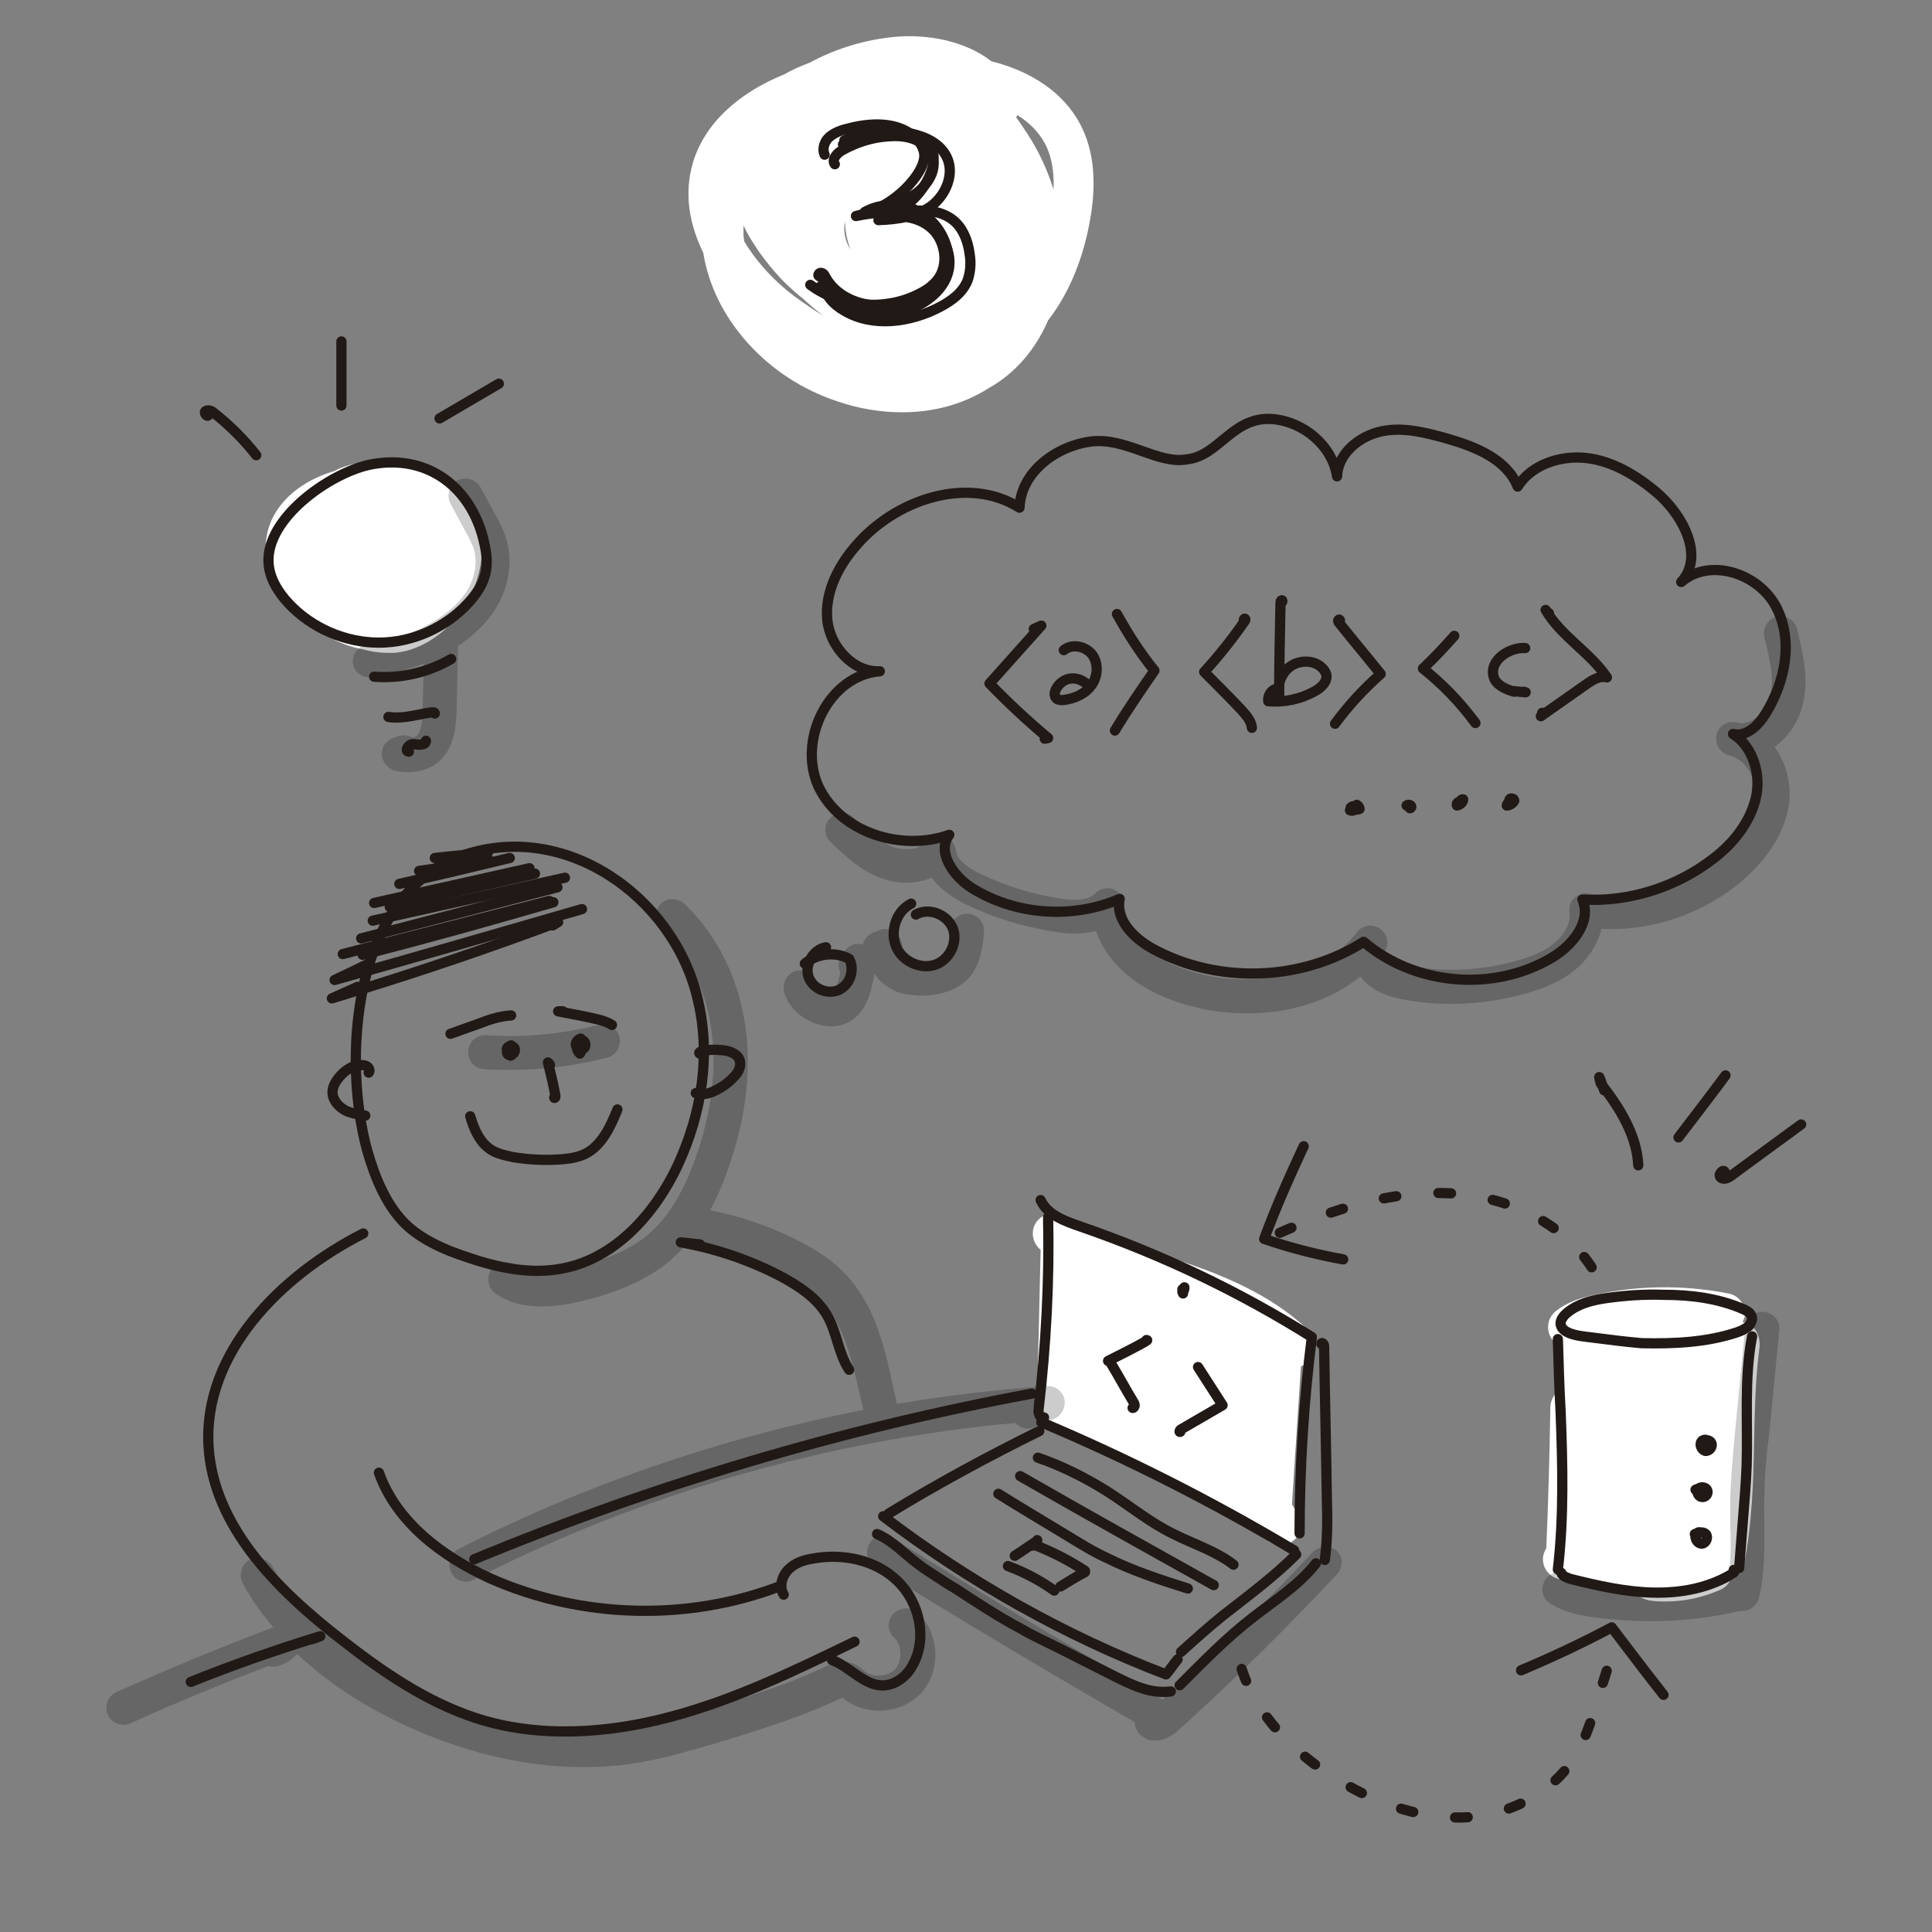 <?xml version="1.0" encoding="utf-8"?>
<!-- Generator: Adobe Illustrator 21.0.0, SVG Export Plug-In . SVG Version: 6.00 Build 0)  -->
<svg version="1.1" xmlns="http://www.w3.org/2000/svg" xmlns:xlink="http://www.w3.org/1999/xlink" x="0px" y="0px"
	 viewBox="0 0 283.5 283.5" style="enable-background:new 0 0 283.5 283.5;" xml:space="preserve">
<rect x="0" y="0" width="283.5" height="283.5" fill="#808080" stroke="none"/>
<style type="text/css">
	.st0{fill:#FFFFFF;}
	.st1{opacity:0.2;}
	.st2{fill:none;stroke:#211915;stroke-width:1.5;stroke-linecap:round;stroke-linejoin:round;stroke-miterlimit:10;}
	.st3{fill:none;stroke:#211915;stroke-width:1.5;stroke-linecap:round;stroke-linejoin:round;stroke-miterlimit:10;stroke-dasharray:1.77,5.901;}
	.st4{fill:none;stroke:#211915;stroke-width:1.5;stroke-linecap:round;stroke-linejoin:round;stroke-miterlimit:10;stroke-dasharray:1.859,6.196;}
	.st5{fill:none;stroke:#211915;stroke-width:1.5;stroke-linecap:round;stroke-linejoin:round;stroke-miterlimit:10;stroke-dasharray:2.085,6.949;}
</style>
<g id="Capa_3">
	<g>
		<path class="st0" d="M153.8,47c3.5-4.5,5.2-9.8,6-13.9c1.2-6,0.8-10.9-1.3-14.9c-2.4-4.5-7-7.7-13-9.2c-4-3.1-9.6-4-14.1-3.6
			c-4.4,0.4-8.7,1.7-12.6,3.8c-1.3,0.5-2.5,1-3.7,1.7c-6.9,2.8-11.7,7.3-13.4,12.9c-1.4,4.7-0.5,9.2,1.5,13.3
			c1.5,9.6,9.3,18.4,19.7,21.8c3.2,1.1,6.4,1.6,9.5,1.6c4.6,0,9-1.2,12.6-3.5C149,54.8,152,51.2,153.8,47z M116.6,43.5
			c-2.7-2-5.5-4.9-7.4-8.1c0-0.3-0.1-0.6-0.1-0.9c0-0.5,0-0.9,0-1.4c1.1,2.3,2.7,4.6,4.6,6.8c1.3,1.5,2.7,2.8,4.1,3.9
			c1,0.9,2,1.8,3.1,2.6C119.6,45.6,118.1,44.6,116.6,43.5z M124,32.5c0,1.4,0.3,2.8,0.8,4.1C124,35.4,123.7,33.8,124,32.5z
			 M149.3,16.9c1.6,1,3,2.3,4,4.1c1,1.8,1.4,4.1,1.3,6.8c-0.9-2.8-2.1-5.5-3.8-8.1c-0.6-0.9-1.1-1.7-1.7-2.5
			C149.1,17.2,149.2,17.1,149.3,16.9z"/>
		<path class="st0" d="M54.9,68c0,0-0.1,0-0.1,0c-1-0.1-1.9,0-2.9,0.1c-0.9,0.2-1.9,0.5-2.8,1c-0.2,0.1-0.4,0.1-0.6,0.2
			C44.5,70.6,41.5,73,40,76c-2,4.1-1,9.2,2.3,12.6c0.5,0.6,1.2,1.1,1.8,1.5c2.3,2.6,5.5,4.5,9.2,5.2c1.1,0.3,2.3,0.5,3.6,0.5
			c0.3,0,0.6,0,0.9,0c2.8-0.2,5.6-1.6,8-3.9c4.7-4.5,7-13,2.5-18.9C65.5,69.4,60.5,67.5,54.9,68z"/>
		<path class="st0" d="M173.7,185.2c-1.4-0.5-2.8-0.9-4.1-1.4c-4.8-1.6-9.4-3.1-13.6-5.4c-1.5-0.8-3.3-0.2-4.1,1.2
			c-0.7,1.3-0.3,2.9,0.8,3.8l-0.5,21.6c-0.3,0.5-0.5,1.1-0.5,1.7c0,1.1,0.6,2.2,1.6,2.8c0.5,0.3,1.1,0.4,1.6,0.4c0,0,0.1,0,0.1,0
			c1,0.4,2.1,0.9,3.1,1.3c2.6,1.1,5.2,2.3,7.7,3.5l14.1,6.6c2.4,1.1,4.5,2.2,5.3,3.8c0.5,1,1.6,1.6,2.7,1.6c0.5,0,0.9-0.1,1.4-0.3
			c1.5-0.8,2-2.6,1.3-4c-0.3-0.6-0.7-1.1-1-1.6c0-0.1,0-0.3,0-0.4l1.3-19.9c1-0.4,1.7-1.1,2-2.1c0.1-0.6,0.3-2-1-3.3
			C186.5,190,179.6,187.2,173.7,185.2z"/>
		<path class="st0" d="M256.6,194.3c-0.3-0.1-0.6-0.2-0.9-0.3c0.1-0.2,0.2-0.5,0.3-0.7c0.3-1.6-0.7-3.2-2.4-3.5
			c-6.6-1.3-13.5-1.2-20,0.3c-1.8,0.4-3.7,1-5.3,2.3c-1.3,1-1.5,2.9-0.5,4.2c0.3,0.3,0.6,0.6,1,0.8c0,0.1,0,0.3,0,0.5
			c0.1,2,0.1,4,0.2,6c-0.9,0.5-1.4,1.4-1.5,2.5c-0.1,6.9-0.3,13.9-0.6,20.8c-0.2,0.3-0.3,0.6-0.4,0.9c-0.4,1.6,0.6,3.2,2.2,3.6
			c3.2,0.7,6.4,1.1,9.6,1.1c0.3,0,0.6,0,1,0c0,0.1,0,0.2,0.1,0.2c0.7,1.3,2,1.8,3,1.9c0.7,0.1,1.4,0.1,2,0.1c2.8,0,5.5-0.6,8-1.7
			c0.7-0.3,1.2-0.8,1.5-1.4c1-0.3,1.8-1.2,2-2.2c1.2-6.1,1.4-12.3,1.5-18.3c0.1-4.6,0.2-9.3,0.8-13.8
			C258.3,196.1,257.7,194.9,256.6,194.3z M235.2,195.9c0,0.3,0.1,0.6,0.3,0.9c-0.3,0-0.6-0.1-1-0.1c-0.1-0.2-0.2-0.3-0.3-0.5
			c0.2-0.1,0.4-0.1,0.7-0.2C235,195.9,235.1,195.9,235.2,195.9z"/>
	</g>
</g>
<g id="Capa_2">
	<g class="st1">
		<path d="M54.2,99.4c0.1,0,0.2,0,0.4,0c2.6-0.4,5.1-1.1,7.6-2l-0.2,6.9c0,1-0.1,3.1-0.9,3.7c-0.1,0.1-0.3,0.2-0.6,0.2
			c-0.8-0.4-1.7-0.4-2.5,0c-0.9,0.2-1.7,0.9-1.9,1.8c-0.3,1.3,0.4,2.5,1.6,3c0.3,0.1,0.6,0.2,0.8,0.2c0.4,0.1,0.9,0.1,1.3,0.1
			c1.7,0,3.1-0.4,4.3-1.3c2.7-2.1,2.8-5.6,2.9-7.6l0.2-9.6c0,0,0,0,0,0c2.1-1.4,3.8-3,5-4.7c2.3-3.2,3.1-7.2,2.2-10.6
			c-0.4-1.6-1.2-3.1-1.9-4.3l-2-3.7c-0.7-1.2-2.2-1.6-3.4-1c-1.2,0.7-1.6,2.2-1,3.4l2,3.7c0.6,1.1,1.2,2.2,1.5,3.2
			c0.5,2,0,4.4-1.4,6.4c-1.3,1.8-3.3,3.4-6,4.8c-2.6,1.3-5.4,2.2-8.3,2.6c-1.4,0.2-2.3,1.5-2.1,2.8C51.9,98.5,53,99.4,54.2,99.4z"/>
		<path d="M264.4,103.9c1.2-4.1,0.1-8.3-0.7-11.6c-0.3-1.3-1.7-2.1-3-1.8c-1.3,0.3-2.1,1.7-1.8,3c0.7,2.9,1.6,6.2,0.8,9
			c-0.4,1.3-1.4,2.6-2.6,3.2c-0.5,0.2-1.1,0.5-1.8,0.4c-0.2,0-0.4-0.1-0.5-0.1c-1.3-0.3-2.6,0.5-2.9,1.8c-0.3,1.3,0.4,2.6,1.7,3
			c0.2,0.1,0.4,0.1,0.6,0.2c2.2,0.7,3.5,3.5,3.4,5.8c-0.2,3.3-2.5,6.2-4.3,7.9c-5.3,5-13,7.5-20.2,6.4c-0.8-0.1-1.5,0.1-2.1,0.7
			c-0.6,0.5-0.8,1.3-0.7,2.1c0.2,1.4-0.6,3.1-2,4.3c-1.2,1.1-3,2-5.5,2.7c-5.1,1.5-10.6,1.8-15.8,0.9c-1.1-0.2-2.4-0.5-3.2-1.1
			c-0.5-0.4-0.6-1-0.5-1.2c0.6-1.2,0.2-2.6-0.9-3.3c-1.1-0.7-2.5-0.4-3.3,0.6c-5,6.6-14.8,7.9-22.2,6.3c-3.4-0.8-6.1-1.9-8.1-3.6
			c-2.2-1.8-3.7-4.3-3.8-6.8c-0.1-1-0.7-1.8-1.6-2.2c-0.9-0.4-2-0.1-2.7,0.6c-0.9,0.9-2.7,1.2-5.4,0.7c-3.9-0.6-7.7-1.8-11.3-3.5
			c-1.3-0.6-3.6-1.9-3.7-3.4c-0.1-1-0.8-1.9-1.7-2.2c-1-0.3-2,0-2.7,0.8c-1,1.3-3.2,1.3-4.8,0.8c-2.1-0.8-4-2.6-5.8-4.3
			c-1-1-2.6-0.9-3.5,0.1c-1,1-0.9,2.6,0.1,3.5c2.1,2,4.4,4.2,7.5,5.3c2.5,0.9,5.1,0.8,7.3-0.1c1.1,1.5,2.8,2.8,5.2,4
			c4,1.9,8.3,3.2,12.7,3.9c1.1,0.2,3.7,0.6,6.2-0.1c0.9,2.5,2.6,4.9,4.9,6.7c2.6,2.1,5.9,3.6,10.1,4.6c2.5,0.6,4.9,0.8,7.3,0.8
			c6.3,0,12.2-1.9,16.5-5.4c0.3,0.4,0.6,0.7,1,1.1c1.7,1.4,3.7,2,5.5,2.3c6,1.1,12.2,0.7,18.1-1c2-0.6,5-1.6,7.4-3.8
			c1.7-1.6,2.9-3.5,3.4-5.6c7.9,0.4,16-2.6,21.7-8c2.5-2.4,5.6-6.3,5.9-11.3c0.1-2.5-0.6-5.2-2.2-7.4
			C262.2,108.3,263.7,106.3,264.4,103.9z"/>
		<path d="M118.2,149.5c1.2,0.7,2.4,1.1,3.7,1.1c1,0,1.9-0.2,2.8-0.7c1.5-0.9,2.5-2.4,3.1-4.6c0.2-0.8,0.4-1.6,0.5-2.4
			c0.7,1,1.7,1.9,3,2.5c1.3,0.6,2.6,0.6,3.5,0.7c0.1,0,0.2,0,0.3,0c3.1,0,5.4-0.9,7-2.5c1.9-2.1,2.1-5,2.3-6.8
			c0.1-1.4-0.9-2.6-2.3-2.7c-1.4-0.1-2.6,0.9-2.7,2.3c-0.1,1.6-0.3,3.1-1,3.8c-0.7,0.8-2.3,0.9-3.5,0.9c-0.5,0-1.2,0-1.6-0.2
			c-0.4-0.2-0.8-0.5-1.1-1.1c0.4-0.9,0.2-1.9-0.5-2.7c-0.8-0.9-2.1-1-3.1-0.4c-0.6,0.1-1.2,0.5-1.6,1c-0.2,0.3-0.3,0.6-0.4,0.9
			c-1-0.3-2.1,0.1-2.7,1l-0.4,0.6c-0.5,0.8-0.6,1.7-0.2,2.5c-0.1,0.4-0.2,0.8-0.3,1.2c-0.3,1.2-0.7,1.5-0.8,1.6
			c-0.2,0.1-0.7,0.1-1.3-0.3c-0.5-0.3-0.8-0.7-1-1.1c-0.4-1.3-1.9-2-3.2-1.6c-1.3,0.4-2,1.9-1.6,3.2
			C115.6,147.3,116.7,148.6,118.2,149.5z"/>
		<path d="M72.1,186.3c-0.8,1.1-0.5,2.7,0.6,3.5c2.1,1.5,4.5,1.9,6.9,1.9c2.4,0,4.8-0.5,6.7-1c3.4-0.9,7.8-2.4,11.4-5.2
			c1.2-1,2.4-2.1,3.4-3.4c0.2,0.1,0.4,0.2,0.6,0.2c4.7,0.7,9.2,2.2,13.4,4.4c2.3,1.2,3.9,2.4,5.2,3.7c3,3.2,4.4,8,5.4,12.2
			c0.3,1.4,0.7,2.9,1,4.3c-20.6,4-40.8,10.9-59.4,20.4c-1.2,0.6-1.7,2.1-1.1,3.4c0.4,0.9,1.3,1.4,2.2,1.4c0.4,0,0.8-0.1,1.1-0.3
			c24.6-12.6,52-20.5,79.5-23c0.7,0.8,1.8,1.1,2.8,0.6l2.9-1.2c1.1-0.5,1.7-1.7,1.5-2.9c-0.3-1.2-1.4-2-2.6-1.9
			c-7.4,0.5-14.7,1.4-22,2.6c-0.3-1.5-0.7-3.1-1-4.6c-1.1-4.9-2.7-10.5-6.6-14.5c-1.6-1.7-3.7-3.2-6.4-4.6
			c-4.2-2.2-8.7-3.8-13.4-4.7c0.9-1.7,1.8-3.6,2.5-5.7c2.6-7.1,3.5-14,2.8-20.4c-0.9-7.5-4.1-14.2-9.1-18.9c-1-0.9-2.6-0.9-3.5,0.1
			c-0.9,1-0.9,2.6,0.1,3.5c4.1,3.8,6.8,9.4,7.5,15.8c0.6,5.6-0.2,11.7-2.5,18.1c-1.9,5.3-4.3,9-7.3,11.4c-2.9,2.3-6.7,3.5-9.6,4.3
			c-2.8,0.8-6.9,1.6-9.5-0.2C74.5,184.9,72.9,185.1,72.1,186.3z"/>
		<path d="M131.1,236.8c-1,1-0.9,2.6,0.1,3.5c1.2,1.1,1.2,3.4,0.2,4.6c-1.1,1.2-3.4,1.3-4.6,0.3l-0.1-0.1c-0.3-0.3-0.7-0.6-1.3-0.9
			c-1.8-0.8-3.6,0-4.4,0.4c-4.7,2.3-9.8,3.9-14.8,5.4c-4.8,1.5-9.8,3.1-14.8,3.8c-9,1.2-19-0.5-28.7-4.8
			c-7.3-3.2-17.1-9.1-22.7-19.1c-0.7-1.2-2.2-1.6-3.4-1c-1.2,0.7-1.6,2.2-1,3.4c1.3,2.4,2.8,4.5,4.5,6.5c-7.7,2.9-15.4,6.1-23,9.5
			c-1.3,0.6-1.8,2-1.3,3.3c0.4,0.9,1.3,1.5,2.3,1.5c0.3,0,0.7-0.1,1-0.2c6.6-3,13.4-5.8,20.2-8.4c0.4,0.1,0.9,0.1,1.4,0
			c1.1-0.3,2.1-0.9,2.9-1.8c5.5,5.2,11.8,8.7,17,11c8.4,3.7,16.9,5.6,24.9,5.6c2.2,0,4.4-0.1,6.5-0.4c5.4-0.7,10.6-2.4,15.7-3.9
			c5.1-1.6,10.4-3.3,15.5-5.7c0.1,0,0.2-0.1,0.4-0.2l0,0c3.3,2.8,8.7,2.5,11.6-0.7c2.9-3.2,2.7-8.6-0.4-11.6
			C133.7,235.7,132.1,235.8,131.1,236.8z"/>
		<path d="M192.6,227.8c-7,7.5-14.4,14.7-22,21.6c-13.3-7.6-26.6-15.6-39.6-23.7c-1.2-0.7-2.7-0.4-3.4,0.8c-0.7,1.2-0.4,2.7,0.8,3.4
			c12.5,7.8,25.3,15.4,38.1,22.8c0,0.5,0.2,1.1,0.5,1.5c0.6,0.7,1.4,1.2,2.3,1.2c0.1,0,0.2,0,0.3,0c1.5,0,2.7-1,3.2-1.4
			c8.1-7.3,15.9-15,23.4-23c0.9-1,0.9-2.6-0.1-3.5C195.1,226.8,193.5,226.8,192.6,227.8z"/>
		<path d="M258.8,192.5c-1.4-0.1-2.6,0.9-2.7,2.2l-1.5,15.4c-0.3,3.2-0.6,6.4-0.7,9.7c0,1.3,0,2.6,0,3.9c0.1,2.8,0.1,5.5-0.3,8
			c-6.1,1.3-12.3,1.6-18.5,0.8c-1.8-0.2-3.6-0.6-5-1.4c-1.2-0.7-2.7-0.4-3.4,0.8s-0.4,2.7,0.8,3.4c2.2,1.4,4.6,1.8,7,2.1
			c2.5,0.3,5.1,0.5,7.6,0.5c4.4,0,8.9-0.5,13.2-1.5c0.1,0,0.3,0,0.4,0c1.1,0,2.1-0.8,2.4-1.9c0.9-3.7,0.8-7.4,0.8-11
			c0-1.2-0.1-2.5,0-3.7c0-3.1,0.3-6.2,0.7-9.3l1.5-15.4C261.2,193.8,260.2,192.6,258.8,192.5z"/>
	</g>
	<g class="st1">
		<path d="M74.8,157c-1.3,0-2.5,0-3.8-0.1c-1.4-0.1-2.4-1.3-2.3-2.7c0.1-1.4,1.3-2.4,2.7-2.3c5.6,0.4,11.1-0.2,16.5-1.5
			c1.3-0.3,2.7,0.5,3,1.8c0.3,1.3-0.5,2.7-1.8,3C84.4,156.4,79.6,157,74.8,157z"/>
	</g>
</g>
<g id="Capa_1">
	<path class="st2" d="M123.7,21.2c3.3-2,7.4-2.5,11.1-1.3c1.7,0.5,3.3,1.5,4.1,3.1c1.2,2.4,0,5.5-2.2,7.2c-2.2,1.6-5,2-7.8,2.1
		c2.6-1,5.8-0.6,7.8,1.2s2.6,5.3,0.9,7.5c-0.6,0.8-1.5,1.5-2.5,2c-5,2.7-11.6,2.2-16.2-1.2"/>
	<path class="st2" d="M121,22.7c-0.4-0.9,0-2,0.7-2.6s1.7-1,2.6-1.2c3.3-0.9,7.2-1.1,9.8,1.1c0.7,0.6,1.3,1.4,1.5,2.4
		c0.2,1.2-0.5,2.5-1.2,3.5c-2.1,2.9-5.3,5-8.8,5.8c3-0.6,6.1-0.9,8.9,0.3c2.8,1.1,5.1,4,4.8,7c-0.3,3.4-3.6,5.8-6.8,6.7
		c-2.5,0.7-5.3,0.8-7.7-0.2c-1.7-0.8-3.2-2.1-4.5-3.4"/>
	<path class="st2" d="M123.9,20.6c3.6-1.8,8-1.7,11.5,0.2c0.6,0.3,1.1,0.7,1.4,1.3c0.3,0.7,0.2,1.5,0.1,2.2
		c-0.8,3.2-3.2,5.9-6.2,7.1c3.3-0.6,7.2-1.1,9.6,1.3c1.2,1.2,1.8,3,2,4.7c0.2,1.2,0.1,2.5-0.3,3.7c-0.7,1.8-2.3,3-4,3.9
		c-4.3,2.3-9.9,3.1-14.1,0.6c-1.6-0.9-3-2.4-3.1-4.2"/>
	<path class="st2" d="M122.5,24.1c-0.5-0.7,0.3-1.6,1-2c2.1-1.2,4.6-2,7-2.1c1.3-0.1,2.6,0,3.8,0.5s2.2,1.5,2.6,2.7
		c0.5,2-0.9,4-2.5,5.2c-2.2,1.5-4.9,2.1-7.5,2.7c2.5-1.4,5.8-1.3,8.2,0.1c2.5,1.5,4.1,4.3,4.1,7.2c0,0.8-0.1,1.7-0.6,2.4
		c-0.4,0.6-1,1-1.7,1.4c-2.5,1.6-5.4,2.7-8.4,2.6c-3-0.1-6-1.6-7.4-4.2c-0.1-0.2-0.2-0.4-0.4-0.5c-0.2-0.1-0.5-0.1-0.6,0.2
		c-0.1,0.2,0.3,0.4,0.4,0.2"/>
	<path class="st2" d="M53.9,168.9c1.2,4.1,2.9,8.3,6,11.1c2.4,2.1,5.4,3.4,8.4,4.4c4.6,1.6,9.6,2.7,14.4,1.7c7.6-1.5,13.4-8,16.7-15
		c3.6-7.7,5-16.5,2.9-24.8c-3.6-14.8-19.6-26.2-34.9-20.6C51.7,131.7,50.2,155.5,53.9,168.9z"/>
	<path class="st2" d="M75,153.6c0.1,0,0.1-0.2,0-0.2c-0.1,0-0.2,0.1-0.3,0.2c-0.3,0.4-0.5,1.1,0,1.2c0.1,0,0.2,0,0.3,0
		c0.4-0.1,0.7-0.6,0.5-1c-0.2-0.4-0.9-0.4-1.1,0c-0.2,0.4,0.3,0.9,0.7,0.8C75.5,154.4,75.4,153.7,75,153.6c-0.4,0.3-0.4,0.9-0.1,1.3
		c0.3,0,0.4-0.5,0.2-0.6"/>
	<path class="st2" d="M85.2,152.4c-0.4,0.1-0.8,0.6-0.7,1c0.1,0.4,0.7,0.7,1.1,0.5c0.4-0.2,0.4-0.9,0-1.2c-0.4-0.3-1,0-1,0.5
		s0.5,0.9,0.9,0.7c0.1-0.3,0.2-0.6,0.1-0.8s-0.4-0.5-0.6-0.4c-0.1,0.1-0.2,0.1-0.2,0.2c-0.3,0.5-0.2,1.3,0.3,1.7
		c0.3-0.5,0.3-1.1,0.1-1.7c-0.1,0.1-0.2,0.2-0.3,0.3"/>
	<path class="st2" d="M66.1,151.7c1.4-0.5,2.8-1,4.2-1.5c1.5-0.6,3.1-1.1,4.7-1.2"/>
	<path class="st2" d="M82.6,148.4c-0.2,0-0.5,0-0.7,0c1.4,0.3,2.7,0.5,4.1,0.8c1.3,0.3,2.7,0.5,3.8,1.2"/>
	<path class="st2" d="M69,163.8c0.5,1.7,1.2,3.4,2.5,4.5c1,0.9,2.4,1.2,3.8,1.5c2.4,0.4,4.9,0.5,7.3,0.3c1.1-0.1,2.3-0.3,3.3-0.8
		c2.4-1.2,3.7-4,4.7-6.5"/>
	<path class="st2" d="M80.7,156.3c0-0.2-0.2-0.3-0.3-0.4c0.4,1.6,0.8,3.2,1.1,4.9c0,0.1,0,0.3-0.1,0.3c-0.1,0.1-0.1-0.2,0-0.1"/>
	<path class="st2" d="M54.1,157.4c0.2-0.2,0.1-0.6-0.1-0.8c-0.2-0.2-0.5-0.3-0.8-0.3c-1.1-0.1-2.2,0.5-3,1.3
		c-0.8,0.8-1.5,1.8-1.4,2.9c0.1,1,0.9,1.9,1.8,2.4c0.9,0.5,2,0.6,3,0.8"/>
	<path class="st2" d="M102.8,154.6c0,0.1-0.2,0-0.2-0.1c0-0.1,0.2-0.2,0.3-0.2c1-0.3,2-0.3,3.1-0.2c1.1,0.1,2.5,0.6,2.6,1.8
		c0.1,0.7-0.3,1.5-0.8,2c-0.8,0.9-1.9,1.7-3,2.2c-0.8,0.4-1.8,0.6-2.7,0.3"/>
	<path class="st2" d="M81.1,135.8c0.3-0.2,0.5-0.3,0.8-0.5c-10.9,4.1-22,7.8-33.2,11.2c1.3-0.6,2.5-1.1,3.8-1.7"/>
	<path class="st2" d="M85.4,133.4c-12.1,3.5-24.2,7-36.3,10.4c1.7-0.8,3.4-1.6,5-2.4"/>
	<path class="st2" d="M81.2,132.4c-9.3,2.7-18.6,5.3-28,7.7"/>
	<path class="st2" d="M80.6,132.2c-10.1,2.6-20.2,5.2-30.3,7.8"/>
	<path class="st2" d="M81.8,130.2c-9.6,2.5-19.2,5-28.8,7.5"/>
	<path class="st2" d="M82.9,128.8c-9.4,2.1-18.8,4.2-28.2,6.3"/>
	<path class="st2" d="M78.5,128.2c-7.1,1.6-14.2,3.3-21.3,4.9"/>
	<path class="st2" d="M77.7,127.4c-7.6,1.7-15.2,3.4-22.8,5.1"/>
	<path class="st2" d="M74.8,125.9c-5.4,1.3-10.8,2.6-16.2,3.8"/>
	<path class="st2" d="M71.9,126.3c-3.5,0.5-6.9,1-10.4,1.5"/>
	<path class="st2" d="M71.6,125.1c-2.6,0.3-5.2,0.5-7.8,0.8"/>
	<path class="st2" d="M153.8,178.6c0.2,9.4-0.3,18.8-1.4,28.2c-0.1,0.6,0.3,1.5,0.8,1.2"/>
	<path class="st2" d="M152.7,176.1c1,2.2,3.6,3.1,5.9,3.9c11.9,4.1,23.2,9.5,33.9,16.2c-1.2,9.5-1.8,19.2-1.8,28.8"/>
	<path class="st2" d="M152.8,208.7c12.8,5.4,25.2,11.7,37.1,18.8"/>
	<path class="st2" d="M152.5,210c-7.5,3.7-14.9,7.7-22.1,12.1"/>
	<path class="st2" d="M129.6,222.5c12.6,9.6,26.6,17.5,41.5,23.2c0.6-0.7,1.1-1.5,1.7-2.2"/>
	<path class="st2" d="M193.9,197.2c0-0.3,0.4,0,0.4,0.3c0.1,7.5,0.3,14.9,0.4,22.4c0.1,3,0.1,6.1-0.3,9"/>
	<path class="st2" d="M148.9,228.3c1.1-0.7,2.2-1.5,3.3-2.2c0,0,0-0.1,0-0.1"/>
	<path class="st2" d="M155.6,232.8c1.2-0.7,2.4-1.5,3.6-2.1"/>
	<path class="st2" d="M152.3,213.9c3.5,1.2,6.9,2.9,10.1,4.9c3.3,2.1,6.3,4.6,9.8,6.3c3,1.5,6.2,2.5,8.8,4.5"/>
	<path class="st2" d="M149.7,216.6c9.4,5.4,18.9,10.7,28.4,16"/>
	<path class="st2" d="M147.9,229.8c2.4,0.9,4.7,2.1,6.8,3.6"/>
	<path class="st2" d="M151.5,226.8c-0.1-0.1,0.2-0.2,0.3-0.1c2.6,1,5.1,2.3,7.4,3.8"/>
	<path class="st2" d="M146.5,219.2c3.2,2,6.4,3.9,9.7,5.9c2,1.2,4,2.5,6.2,3.5c3.8,1.9,7.8,3.2,11.9,4.5"/>
	<path class="st2" d="M168.3,196.7C168.3,196.7,168.4,196.6,168.3,196.7c0-0.1-0.1-0.1-0.1,0c-0.1,0.1-0.1,0.1-0.2,0.2
		c-1.8,1-3.6,1.9-5.4,2.8c0.2,0,0.4,0.3,0.5,0.5c1.1,1.8,2.1,3.7,3.2,5.5c0.1,0.2,0.2,0.3,0.2,0.5c0,0.2-0.1,0.4-0.3,0.4"/>
	<path class="st2" d="M175.8,200.6c1.2,1.9,2.4,3.7,3.6,5.6c-2.1,1.2-4.1,2.4-6.2,3.6c-0.1,0.1-0.2,0.4,0,0.3"/>
	<path class="st2" d="M53.3,181c-12.2,6.2-23.5,17.6-22.7,31.2c0.7,11.8,10.1,21.1,19.5,28.4c6,4.7,12.4,9.1,19.7,11.5
		c9.2,3,19.4,2.3,28.7-0.2c9.4-2.5,18.2-6.8,26.9-11"/>
	<path class="st2" d="M102.7,182.6c-0.9-0.1-1.8-0.2-2.8-0.3c5.1,0.9,10.1,2.6,14.7,5c2.6,1.4,5.2,3.1,6.7,5.6
		c1.5,2.5,1.7,5.7,3.3,8.1"/>
	<path class="st2" d="M55.6,216.1c2.6,7.3,9.3,12.3,16.3,15.5c13.3,5.9,29,6.4,42.7,1.1"/>
	<path class="st2" d="M115,234c-0.7-1.1-0.3-2.7,0.7-3.7s2.3-1.4,3.6-1.6c4.4-0.8,9.2,0.2,12.4,3.3s4.4,8.3,2.3,12.2
		c-0.8,1.6-2.3,2.9-4.1,3.1c-2.9,0.3-5.1-2.7-7.8-3.7"/>
	<path class="st2" d="M121.2,139c-1.8,0.3-3.1,2.4-2.6,4.2c0.5,1.8,2.7,2.8,4.4,2.1c1.7-0.7,2.5-3,1.6-4.6c-2-1.1-4.7-0.8-6.5,0.7"
		/>
	<path class="st2" d="M133.7,132.6c-2.4,1.2-3.3,4.6-1.9,6.9c1.1,1.8,3.6,2.8,5.6,2s3.2-3.3,2.4-5.3s-3.5-3.1-5.4-2"/>
	<path class="st2" d="M191.3,168.2c-2.1,4.5-4.1,9-5.8,13.6c3.8,1.3,7.7,2.3,11.6,3"/>
	<path class="st2" d="M254.9,195.5c0.6-0.2,1.2-0.5,1.7-0.9c0.4-0.5,0.7-1.2,0.3-1.7c-0.2-0.4-0.7-0.6-1.1-0.8
		c-3.7-1.6-7.7-2.1-11.7-2.1c-2.8-0.1-5.7,0.1-8.5,0.5c-2,0.3-4,0.8-5.6,2.1c-0.5,0.4-1,1-1,1.6c0.1,1.8,3.6,1.9,4.9,2.1
		c2.3,0.3,4.7,0.6,7,0.8C245.6,197.2,250.4,197,254.9,195.5z"/>
	<path class="st2" d="M228.6,196.5c0.1,3.5,0.2,7.1,0.4,10.6c0.3,7.7,0.5,15.5-0.4,23.2"/>
	<path class="st2" d="M257.1,196.1c-1.2,6.2-0.6,12.6-0.8,19c-0.1,2.5-0.3,5-0.5,7.4c-0.2,2.5-0.4,5.1-0.6,7.6"/>
	<path class="st2" d="M229.1,230.8c0.2,0.5,0.8,0.7,1.4,0.9c4,1,8,1.9,12.1,2c4.1,0.1,8.3-0.7,11.8-2.9c0.1-0.1,0.2-0.2,0.2-0.3
		c0-0.1-0.2-0.2-0.2-0.1"/>
	<path class="st2" d="M250.4,211.3c-0.2-0.1-0.4,0-0.6,0.1c-0.5,0.4-0.2,1.3,0.4,1.5c0.6,0.1,1.2-0.6,0.9-1.2
		c-0.2-0.4-0.9-0.5-1.1-0.1"/>
	<path class="st2" d="M250.2,218.4c-0.2-0.2-0.6-0.2-0.9,0c-0.2,0.2-0.3,0.6-0.1,0.9c0.2,0.4,0.8,0.5,1.1,0.2c0.3-0.2,0.4-0.8,0-1.1
		c-0.4-0.3-1,0-1.5,0.2"/>
	<path class="st2" d="M249.5,224.9c-0.2-0.2-0.6,0.1-0.7,0.4c-0.1,0.6,0.4,1.3,1,1.2c0.6-0.1,0.9-1,0.5-1.4c-0.4-0.4-1.1-0.2-1.6,0"
		/>
	<path class="st4" d="M187.8,180.9c7.9-3.5,16.3-6.2,24.9-5.8c8.6,0.4,17.4,4.5,21.6,12.1"/>
	<path class="st2" d="M223.2,245.1c4.5-1.9,9-4,13.3-6.3c2.5,3.3,5,6.6,7.6,9.9"/>
	<path class="st4" d="M182.2,244.9c2.2,6.8,7.5,12.1,13.5,15.9c5.6,3.5,12,6,18.6,5.9s13.3-3.3,16.8-8.9c1.4-2.3,2.3-5,3.1-7.6
		c0.7-2.4,1.5-4.7,2.2-7.1"/>
	<path class="st2" d="M151.7,92.3c0.4-0.2,0.7-0.3,1.1-0.5c-2.5,2.8-5.1,5.7-7.6,8.5c2.7,2.8,5.6,5.5,8.6,8c-0.2,0-0.3,0.1-0.5,0.1"
		/>
	<path class="st2" d="M156.1,95.4c1.2-1,3.2-0.6,4.2,0.7c0.9,1.3,0.8,3.1-0.1,4.4c-0.9,1.3-2.5,2-4,2.2c-0.6,0.1-1.3,0-1.4-0.6
		c-0.1-0.2,0-0.4,0-0.6c0.3-0.9,1.1-1.7,2.1-1.9c1-0.2,2,0.2,2.7,0.9"/>
	<path class="st2" d="M163.9,90.1c1.6,2.9,3.4,5.7,5.5,8.3c-2,2.9-4,5.8-5.8,8.8"/>
	<path class="st2" d="M182.6,91c-0.2,0,0-0.3,0.1-0.2c0.1,0.1,0,0.3-0.1,0.4c-1.8,2.6-3.8,5.1-5.9,7.4c1.8,1.8,3.6,3.6,5.4,5.5
		c0.7,0.8,1.5,1.6,1.6,2.7"/>
	<path class="st2" d="M188.1,88.3c0.1,0.1,0.1-0.3,0-0.2c-0.2,0-0.2,0.2-0.2,0.4c-0.1,4.7-0.2,9.5-0.2,14.2
		c-0.4-1.7,0.1-3.7,1.5-4.8c1.4-1.1,3.6-1.1,4.8,0.1c0.3,0.3,0.5,0.6,0.6,0.9c0.3,1.1-0.8,2.1-1.8,2.6c-2,1.1-4.4,1.6-6.7,1.4
		c-0.1-0.8,0.4-1.6,1.1-1.8"/>
	<path class="st2" d="M196.6,91.1c0.1-0.1-0.1-0.3-0.2-0.1c-0.1,0.1,0,0.3,0.1,0.4c2,2.5,4.1,5,6.1,7.5c-2.5,2.2-4.7,4.6-6.7,7.3"/>
	<path class="st2" d="M213.4,93.3c-1.5,1.7-3,3.3-4.6,4.8c2.9,2.3,5.5,5,7.7,8c-0.1-0.2-0.2-0.3-0.4-0.5"/>
	<path class="st2" d="M223.8,95.1c-2.1-0.2-5.4,1.7-4.6,4.3c0.4,1.2,1.9,1.8,3,2.1c-1.1-0.3,2.7,0.3,1.4,0"/>
	<path class="st2" d="M227.3,90c-0.2-0.2-0.4-0.3-0.5-0.5c2.3,3.9,6.5,6.2,9,9.9c-1.2-0.3-2.3,0.5-3.3,1.2c-2.1,1.5-4.3,3-6.4,4.5
		c0.2-0.1,0.2-0.3,0.2-0.5"/>
	<path class="st2" d="M199.1,118.1c0.2,0.1,0.4,0.4,0.4,0.6c-0.4,0.2-0.9,0.1-1.3-0.2c0.2-0.2,0.6-0.3,0.9-0.1
		c-0.1,0.4-0.6,0.7-1,0.5"/>
	<path class="st2" d="M206.4,118.2c0.2-0.2,0.7-0.1,0.7,0.2c0,0.1-0.1,0.2-0.2,0.2c-0.1,0,0-0.2,0.1-0.1"/>
	<path class="st2" d="M214.3,117.9c-0.2-0.2,0.1-0.7,0.4-0.6c0,0.4-0.4,0.8-0.9,0.9c-0.1-0.2,0-0.4,0.2-0.5"/>
	<path class="st2" d="M222,117.5c0,0.2-0.2,0.4-0.4,0.4c-0.2-0.2-0.2-0.5,0-0.7c0.2-0.1,0.6,0,0.6,0.3c-0.2,0.4-0.7,0.7-1.1,0.7
		c0-0.2,0.2-0.4,0.4-0.4"/>
	<path class="st2" d="M128.7,225.1c2.3,1,4,2.9,6,4.4c0.9,0.7,1.9,1.3,2.8,1.9c0.9,0.6,1.8,1.2,2.7,1.7c3.2,2.1,6.4,4.2,9.8,6
		c1.7,1,3.5,1.8,5.3,2.7c2.8,1.4,5.5,2.8,8.3,4.2c2.6,1.3,5.3,2.6,8.2,2.2"/>
	<path class="st2" d="M173.3,242.4c2-1.8,4-3.6,6.1-5.3c3.7-2.9,7.5-5.7,10.8-9"/>
	<path class="st2" d="M173.1,247.3c3.5-3.5,6.9-7,10.8-10c3.2-2.5,6.7-4.7,9.2-7.9"/>
	<path class="st2" d="M173.5,189.2c0,0.1,0,0.3,0,0.4c0.1-0.2,0.1-0.4,0.2-0.6c-0.1,0.1-0.1,0.3-0.1,0.5c0.2-0.2,0.2-0.4,0.2-0.6
		c-0.2,0.2-0.3,0.6-0.2,0.9"/>
	<path class="st2" d="M28,246.8c6.2-2.5,12.5-4.7,19-6.7c-0.5,0.2-1,0.4-1.6,0.5"/>
	<path class="st2" d="M69.6,228.8c26.3-10.9,53.8-19.1,81.8-24.3"/>
	<path class="st2" d="M160,64.8c-5.1,0.7-10.2,4.5-10.4,9.7c-7.6-4.8-18.3-1.2-24.1,5.7c-2.6,3-4.5,6.9-4.1,10.8
		c0.4,3.9,3.8,7.7,7.7,7.5c-7.5,0.6-12.1,10.1-9,16.9c3.2,6.8,12.2,9.6,19.2,7.1c-1.9,2.5,0.6,6.1,3.3,7.8c6.4,4,14.8,4.6,21.7,1.6
		c-0.7,3.1,2.2,5.9,5,7.4c9.5,5.1,21.7,4.7,30.8-1.1c7.5,6.4,19,7.4,27.5,2.4c3.1-1.8,6-5.3,4.6-8.6c6.8,0.4,13.8-1.8,19.2-6
		c2.9-2.2,5.3-5.2,6.2-8.7s-0.3-7.7-3.3-9.6c1.9,0.5,3.7-1.2,4.8-3c2.9-4.7,4.1-10.8,1.5-15.7c-2.6-4.9-9.7-7.2-13.9-3.6
		c3.5-3.8,0.2-10-3.8-13.3c-2.9-2.4-6.4-4.5-10.2-4.9s-8,1-10,4.2c-1.6-4-6.1-5.8-10.2-7c-3.2-0.9-6.6-1.8-9.8-1.1
		c-3.3,0.7-6.4,3.3-6.5,6.6c-0.7-4.5-4.9-8-9.4-8.4c-5.9-0.5-7.9,5.4-12.6,5.9C169.9,68.2,165.2,64.1,160,64.8z"/>
	<path class="st2" d="M39.4,82.5c0.1,2.3,1.4,4.4,3,6.1c3.4,3.6,8.3,5.7,13.2,5.7s9.8-2.2,13.1-5.8c1.2-1.3,2.3-2.9,2.6-4.7
		c0.3-1.6,0-3.2-0.4-4.8c-2-7.8-8.5-12.5-16.7-10.8C48.3,69.5,39.1,76,39.4,82.5z"/>
	<path class="st2" d="M54.9,99.3c3.9,0.3,7.9-0.6,11.3-2.6"/>
	<path class="st2" d="M57,105.2c2.6,0.5,6.9-1.2,6.8-0.5"/>
	<path class="st2" d="M60,110.3c-0.7,0-0.1-1.2,0.7-1.1c0.7,0.1,1.8,0.2,1.8-0.5"/>
	<path class="st2" d="M30.6,60.9c-0.2,0.4-0.8-0.4-0.4-0.6s0.9,0,1.2,0.3c2.3,1.8,4.4,3.9,6.2,6.2"/>
	<path class="st2" d="M50.1,59.5c0-3.1,0-6.3,0-9.4"/>
	<path class="st2" d="M64.5,61.4c2.9-1.7,5.8-3.4,8.7-5.1"/>
	<path class="st2" d="M235.4,160c-0.1-0.3-1.2-3.5-0.5-1c2.9,3.7,5.3,7.7,5.5,12"/>
	<path class="st2" d="M246.3,166.9c2.3-3,4.6-6,6.9-9.1"/>
	<path class="st2" d="M253.1,172c-0.2-0.6-1.1,0.4-0.6,0.8c0.5,0.4,1.2,0,1.7-0.4c3.4-2.5,6.8-5,10.1-7.4"/>
</g>
</svg>
